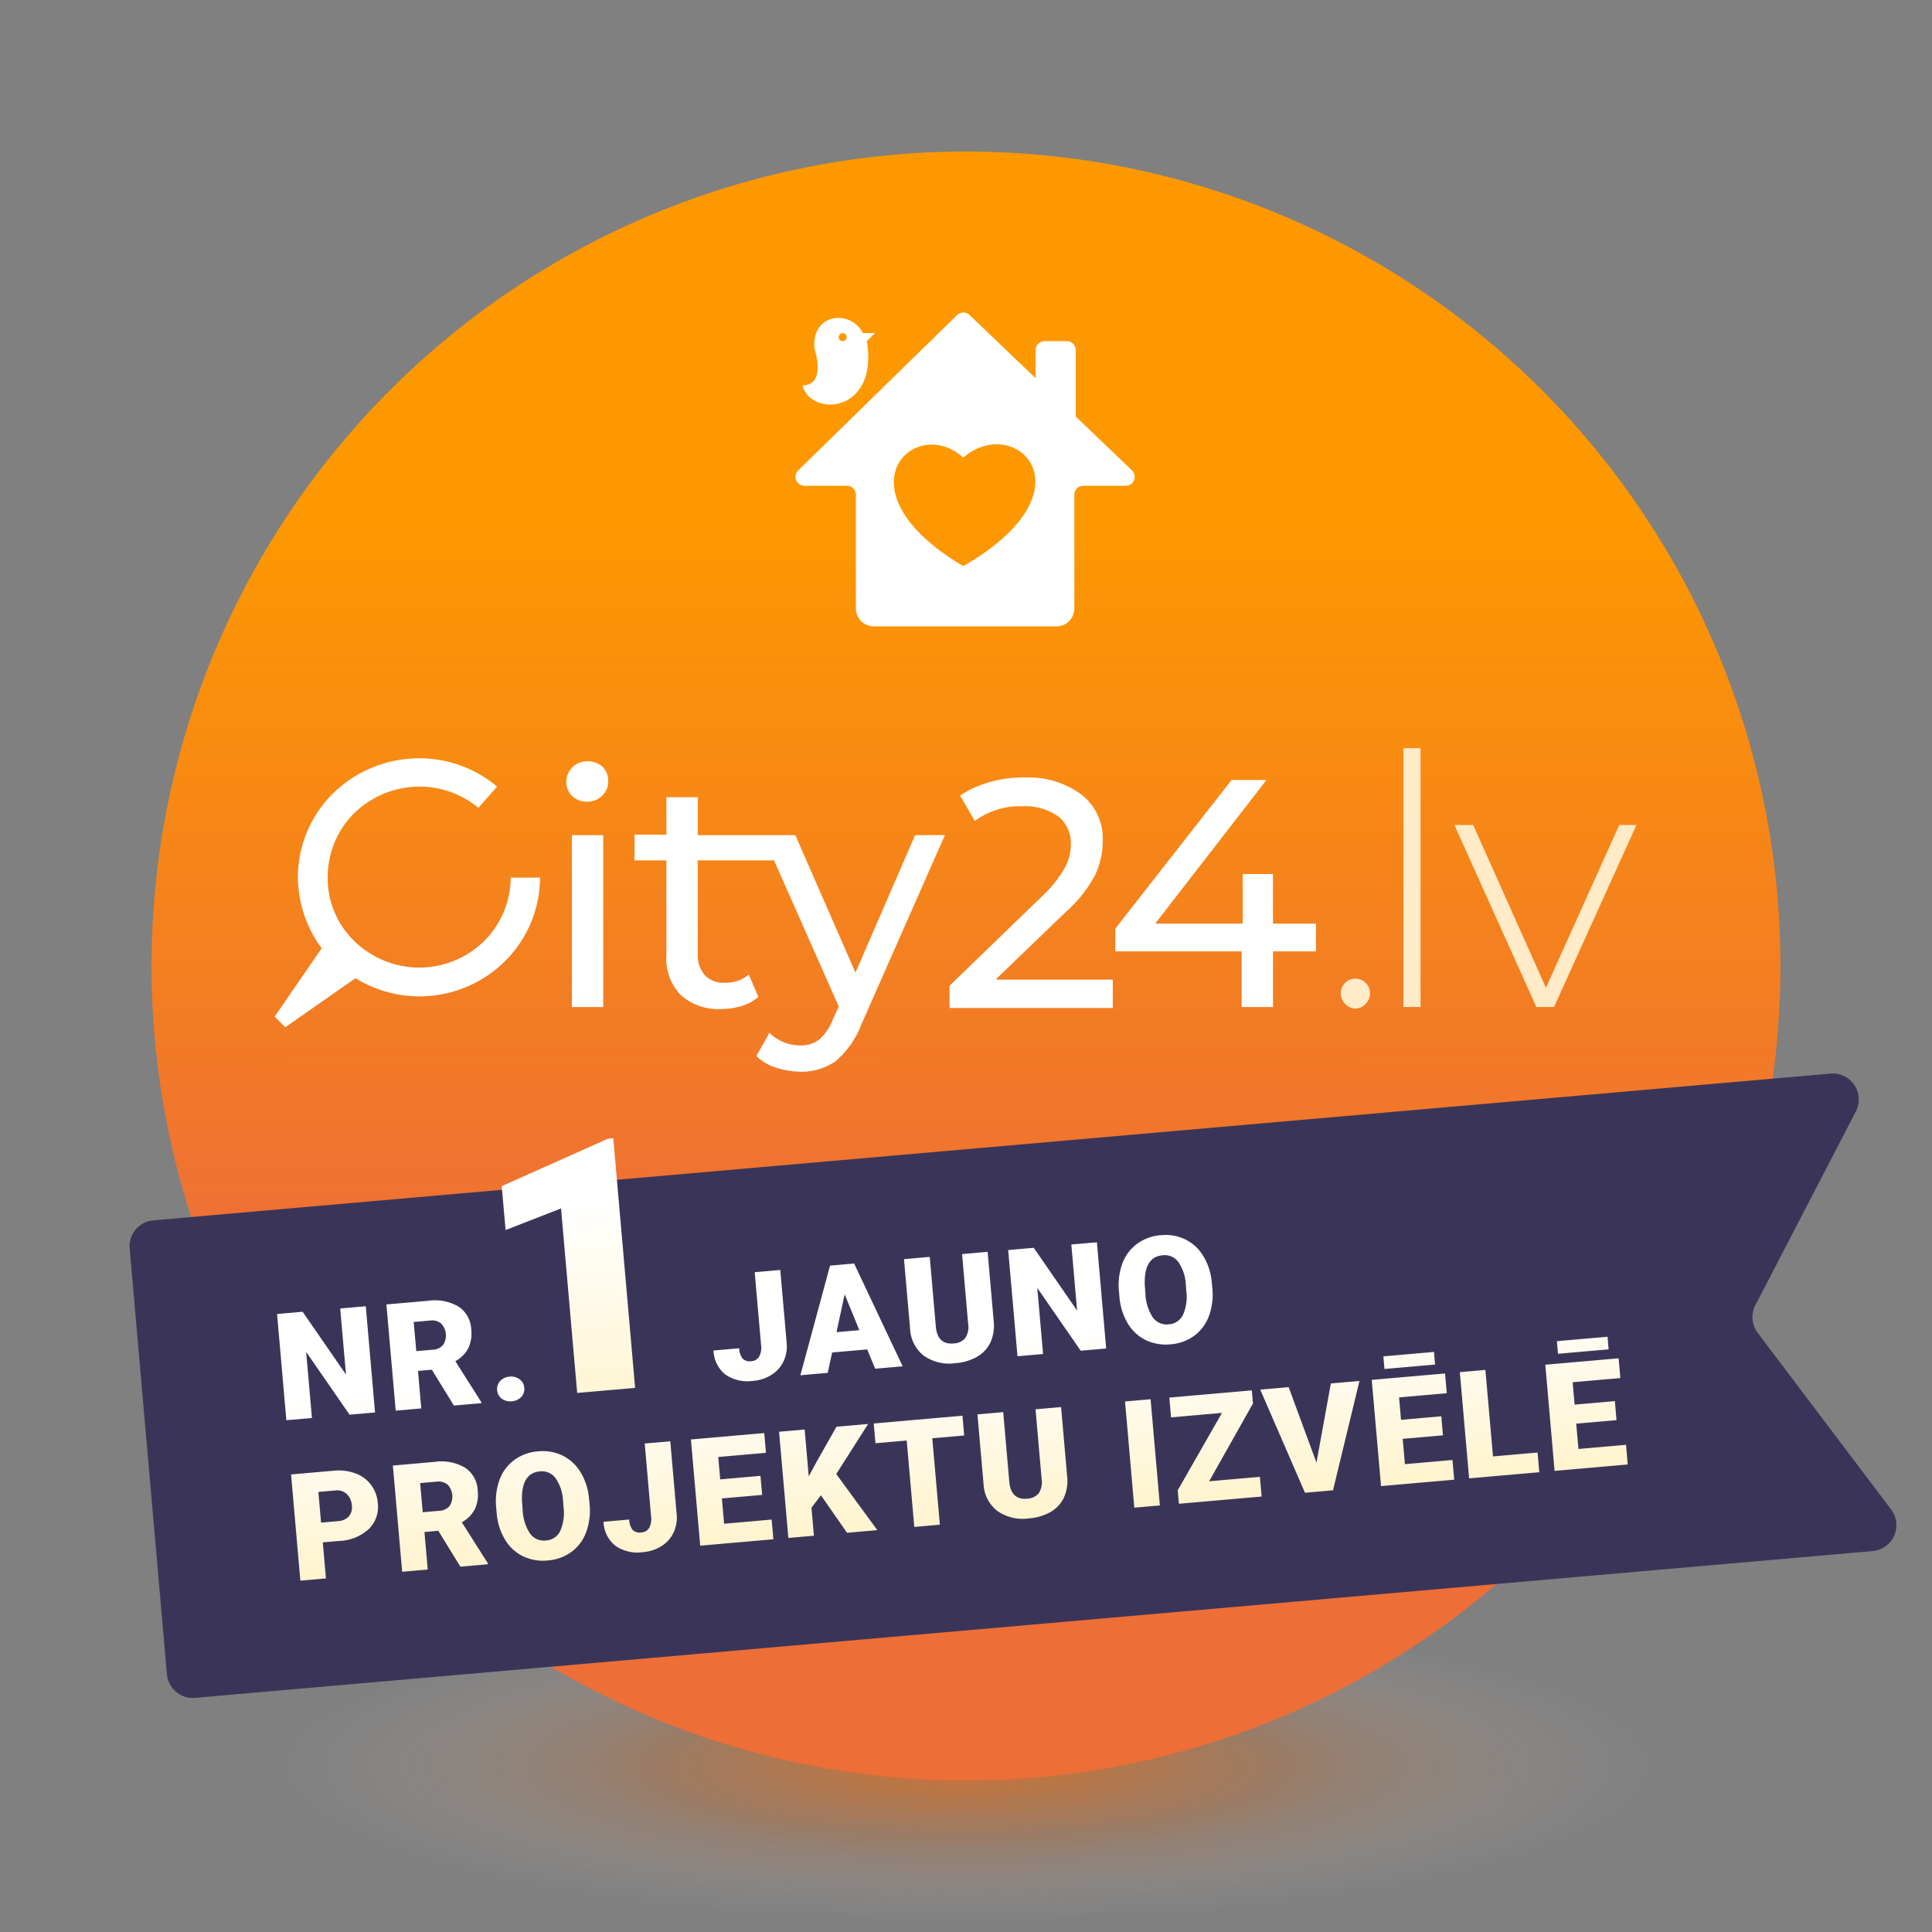 <svg id="Layer_1" data-name="Layer 1" xmlns="http://www.w3.org/2000/svg" xmlns:xlink="http://www.w3.org/1999/xlink" viewBox="0 0 204 204"><rect x="0" y="0" width="204" height="204" fill="#808080" stroke="none"/><defs><style>.cls-1{fill:none;}.cls-2{clip-path:url(#clip-path);}.cls-3{fill:url(#radial-gradient);}.cls-4{fill:url(#linear-gradient);}.cls-5{clip-path:url(#clip-path-2);}.cls-11,.cls-6{fill:#fff;}.cls-7{fill:#ffebc7;}.cls-8{fill:#3a3558;}.cls-9{fill:url(#linear-gradient-2);}.cls-10{fill:url(#linear-gradient-3);}.cls-11{fill-rule:evenodd;}</style><clipPath id="clip-path"><rect class="cls-1" width="204" height="204"/></clipPath><radialGradient id="radial-gradient" cx="-649.303" cy="507.137" r="1" gradientTransform="matrix(0, 16.5, 73, 0, -36918.725, 10900)" gradientUnits="userSpaceOnUse"><stop offset="0" stop-color="#f76a05" stop-opacity="0.61"/><stop offset="0.469" stop-color="#fb6c05" stop-opacity="0.2"/><stop offset="1" stop-color="#fff" stop-opacity="0"/></radialGradient><linearGradient id="linear-gradient" x1="102.034" y1="150.927" x2="101.977" y2="72" gradientTransform="matrix(1, 0, 0, -1, 0, 206)" gradientUnits="userSpaceOnUse"><stop offset="0" stop-color="#fd9800"/><stop offset="1" stop-color="#ed6e37"/></linearGradient><clipPath id="clip-path-2"><rect class="cls-1" x="29" y="79" width="156" height="34.161"/></clipPath><linearGradient id="linear-gradient-2" x1="99.257" y1="74.329" x2="102.453" y2="37.792" gradientTransform="matrix(1, 0, 0, -1, 0, 206)" gradientUnits="userSpaceOnUse"><stop offset="0.269" stop-color="#fff"/><stop offset="1" stop-color="#fff0bc"/></linearGradient><linearGradient id="linear-gradient-3" x1="58.234" y1="90.514" x2="61.999" y2="47.481" xlink:href="#linear-gradient-2"/></defs><g class="cls-2"><ellipse class="cls-3" cx="102.275" cy="186.5" rx="73" ry="16.5"/><circle class="cls-4" cx="102" cy="102" r="86"/><g class="cls-5"><path class="cls-6" d="M60.438,84.071a2.021,2.021,0,0,1-.64-1.5,2.138,2.138,0,0,1,.64-1.548,2.173,2.173,0,0,1,1.6-.64,2.361,2.361,0,0,1,1.6.587,2.188,2.188,0,0,1,.587,1.494,2.052,2.052,0,0,1-.64,1.548,2.175,2.175,0,0,1-1.6.641A2.231,2.231,0,0,1,60.438,84.071Zm-.053,4.11h3.309v18.148H60.385Z"/><path class="cls-6" d="M96.628,88.181l-6.3,14.518L83.978,88.181h-10.3v-4H70.367v3.95H67V90.85h3.363v9.981a5.579,5.579,0,0,0,1.494,4.217,5.929,5.929,0,0,0,4.27,1.494,7.5,7.5,0,0,0,2.189-.32,4.692,4.692,0,0,0,1.761-.961l-1.014-2.348a3.814,3.814,0,0,1-2.562.854,2.658,2.658,0,0,1-2.082-.8,3.245,3.245,0,0,1-.747-2.242V90.85h8.06l6.832,15.425-.587,1.281a5.551,5.551,0,0,1-1.442,2.189,3.176,3.176,0,0,1-2.028.64,4.564,4.564,0,0,1-3.256-1.334l-1.387,2.455a5.016,5.016,0,0,0,2.081,1.228,8.586,8.586,0,0,0,2.562.427,6.2,6.2,0,0,0,3.737-1.121,9.6,9.6,0,0,0,2.722-3.9l8.807-19.962Z"/><path class="cls-6" d="M138.954,100.457h-4.537v5.872h-3.309v-5.872H117.764v-2.4L130.04,82.363h3.683L121.98,97.522h9.235V92.291h3.2v5.231h4.537Z"/><path class="cls-6" d="M105.223,103.339l7.312-7.045a13.751,13.751,0,0,0,3.1-3.9,8.385,8.385,0,0,0,.8-3.629,5.817,5.817,0,0,0-2.242-4.858,9.394,9.394,0,0,0-5.978-1.814,12.814,12.814,0,0,0-5.071.961,9.262,9.262,0,0,0-1.761.96l1.548,2.669a8.03,8.03,0,0,1,5.017-1.548,6.042,6.042,0,0,1,3.79,1.068,3.58,3.58,0,0,1,1.334,2.935,5.3,5.3,0,0,1-.641,2.509,12.649,12.649,0,0,1-2.4,2.989l-9.768,9.448v2.348H117.5v-2.989H105.223Z"/><path class="cls-6" d="M53.927,92.61A9.534,9.534,0,0,1,51.1,99.389a9.8,9.8,0,0,1-13.665,0A9.235,9.235,0,0,1,34.6,92.61a9.534,9.534,0,0,1,2.829-6.778,9.93,9.93,0,0,1,6.833-2.776A9.731,9.731,0,0,1,50.511,85.3l1.975-2.242a12.718,12.718,0,0,0-8.274-2.989,13,13,0,0,0-8.967,3.63,12.482,12.482,0,0,0-3.79,8.913,12.868,12.868,0,0,0,2.509,7.526L29,107.342l1.121,1.121,7.419-5.177a12.828,12.828,0,0,0,15.693-1.708,12.485,12.485,0,0,0,3.789-8.914H53.927Z"/><path class="cls-7" d="M142.048,106.008a1.547,1.547,0,0,1,0-2.242,1.447,1.447,0,0,1,1.068-.427,1.485,1.485,0,0,1,1.066.427,1.45,1.45,0,0,1,.481,1.121,1.53,1.53,0,0,1-.481,1.121,1.424,1.424,0,0,1-2.134,0Z"/><path class="cls-7" d="M148.187,79H150v27.329h-1.815Z"/><path class="cls-7" d="M172.792,87.113l-8.7,19.215h-1.869l-8.647-19.215h1.976l7.686,17.187,7.74-17.187Z"/></g><path class="cls-8" d="M13.692,131.831a2.745,2.745,0,0,1,2.5-2.976l177.092-15.494a2.747,2.747,0,0,1,2.677,4l-10.611,20.453a2.747,2.747,0,0,0,.246,2.921l14.088,18.651a2.747,2.747,0,0,1-1.953,4.392L20.6,179.277a2.747,2.747,0,0,1-2.976-2.5Z"/><path class="cls-9" d="M39.6,149.142l-2.688.235-4.585-6.631.61,6.979-2.7.237-.981-11.215,2.7-.237,4.578,6.632-.611-6.979,2.7-.236Zm6-4.515-1.463.128.346,3.96-2.7.236L40.8,137.736l4.414-.386a4.944,4.944,0,0,1,3.2.613,3.013,3.013,0,0,1,1.343,2.405,3.639,3.639,0,0,1-.307,1.983,3.352,3.352,0,0,1-1.37,1.377l2.737,4.316.01.116-2.9.253Zm-1.646-1.959,1.71-.15a1.534,1.534,0,0,0,1.12-.5,1.835,1.835,0,0,0-.2-2.265,1.523,1.523,0,0,0-1.192-.315l-1.71.15Zm9.856,2.693a1.47,1.47,0,0,1,1.056.28,1.189,1.189,0,0,1,.49.9,1.215,1.215,0,0,1-.326.975,1.634,1.634,0,0,1-2.057.173,1.29,1.29,0,0,1-.163-1.864A1.479,1.479,0,0,1,53.81,145.361Zm25.88-11.027,2.7-.236.673,7.695a3.675,3.675,0,0,1-.333,1.954,3.382,3.382,0,0,1-1.273,1.423,4.239,4.239,0,0,1-1.939.635,4.1,4.1,0,0,1-2.931-.675,3.372,3.372,0,0,1-1.246-2.53l2.712-.237a1.881,1.881,0,0,0,.359,1.094,1.067,1.067,0,0,0,.924.268,1,1,0,0,0,.826-.491,1.979,1.979,0,0,0,.2-1.206Zm11.878,8.15-3.7.324L87.4,144.96l-2.888.253,3.132-11.575,2.542-.223,5.125,10.853-2.9.254Zm-3.241-1.82,2.411-.211-1.55-3.784Zm15.957-8.482.642,7.34a4.252,4.252,0,0,1-.342,2.211,3.469,3.469,0,0,1-1.4,1.52,5.386,5.386,0,0,1-2.308.683,4.656,4.656,0,0,1-3.32-.78,3.8,3.8,0,0,1-1.456-2.807l-.647-7.394,2.719-.238.651,7.448q.209,1.838,1.871,1.692a1.661,1.661,0,0,0,1.231-.574,2.168,2.168,0,0,0,.3-1.539l-.641-7.326ZM116.8,142.388l-2.688.235-4.585-6.631.61,6.979-2.7.236-.982-11.215,2.7-.236,4.577,6.631-.61-6.978,2.7-.236Zm11.21-6.4a6.639,6.639,0,0,1-.354,2.958,4.534,4.534,0,0,1-1.563,2.1,4.838,4.838,0,0,1-2.49.9,4.926,4.926,0,0,1-2.6-.433,4.557,4.557,0,0,1-1.9-1.735,6.5,6.5,0,0,1-.893-2.755l-.055-.631a6.688,6.688,0,0,1,.347-2.957,4.524,4.524,0,0,1,1.563-2.1,4.884,4.884,0,0,1,2.512-.911,4.818,4.818,0,0,1,2.6.456,4.546,4.546,0,0,1,1.9,1.781,6.435,6.435,0,0,1,.882,2.81Zm-2.791-.229a4.687,4.687,0,0,0-.784-2.485,1.787,1.787,0,0,0-1.67-.731q-2.034.179-1.883,3.239l.065.824a4.874,4.874,0,0,0,.768,2.487,1.8,1.8,0,0,0,1.7.743,1.773,1.773,0,0,0,1.5-1.008,4.739,4.739,0,0,0,.343-2.553Zm-91.136,27.1.333,3.805-2.7.237-.982-11.215,4.476-.392a5.172,5.172,0,0,1,2.314.279,3.519,3.519,0,0,1,1.65,1.214,3.643,3.643,0,0,1,.72,1.932,3.263,3.263,0,0,1-.948,2.729,4.885,4.885,0,0,1-3.134,1.26Zm-.182-2.087,1.771-.155a1.669,1.669,0,0,0,1.16-.5,1.464,1.464,0,0,0,.319-1.146,1.809,1.809,0,0,0-.534-1.218,1.507,1.507,0,0,0-1.2-.377l-1.8.158Zm12.381.865-1.464.128.347,3.959-2.7.237-.981-11.215,4.413-.387a4.942,4.942,0,0,1,3.2.613,3.013,3.013,0,0,1,1.344,2.405,3.636,3.636,0,0,1-.308,1.983,3.349,3.349,0,0,1-1.369,1.377l2.737,4.317.01.115-2.9.254Zm-1.646-1.96,1.71-.149a1.538,1.538,0,0,0,1.12-.5,1.834,1.834,0,0,0-.2-2.264,1.517,1.517,0,0,0-1.192-.315l-1.71.149Zm17.616-.866a6.638,6.638,0,0,1-.355,2.958,4.539,4.539,0,0,1-1.562,2.1,4.838,4.838,0,0,1-2.491.9,4.938,4.938,0,0,1-2.6-.432,4.564,4.564,0,0,1-1.9-1.736,6.488,6.488,0,0,1-.893-2.755l-.055-.631a6.673,6.673,0,0,1,.347-2.957,4.522,4.522,0,0,1,1.562-2.1,4.89,4.89,0,0,1,2.513-.911,4.818,4.818,0,0,1,2.6.456,4.549,4.549,0,0,1,1.9,1.781,6.423,6.423,0,0,1,.883,2.81Zm-2.791-.229a4.7,4.7,0,0,0-.784-2.485,1.789,1.789,0,0,0-1.671-.731q-2.033.179-1.882,3.239l.065.824a4.874,4.874,0,0,0,.768,2.487,1.8,1.8,0,0,0,1.7.743,1.773,1.773,0,0,0,1.5-1.008,4.739,4.739,0,0,0,.343-2.553Zm8.615-6.163,2.7-.236.673,7.695a3.666,3.666,0,0,1-.334,1.954,3.367,3.367,0,0,1-1.272,1.423,4.232,4.232,0,0,1-1.939.635,4.1,4.1,0,0,1-2.931-.675,3.372,3.372,0,0,1-1.246-2.53l2.711-.237a1.878,1.878,0,0,0,.36,1.094,1.067,1.067,0,0,0,.924.268,1,1,0,0,0,.826-.491,1.976,1.976,0,0,0,.2-1.2Zm12.4,5.427-4.252.372.234,2.673,5.022-.44.182,2.08-7.726.676-.981-11.215,7.741-.677.183,2.087-5.038.441.207,2.364,4.252-.372Zm6.208.039-1,1.314.259,2.958-2.7.236-.981-11.215,2.7-.236.433,4.945.815-1.508,2.11-3.731,3.343-.293L88.3,155.643l4.337,5.923-3.2.281Zm15.122-6.314-3.366.295.8,9.127-2.7.237-.8-9.128-3.3.289-.183-2.087,9.374-.82Zm10.234-3,.643,7.341a4.273,4.273,0,0,1-.342,2.211,3.474,3.474,0,0,1-1.4,1.52,5.4,5.4,0,0,1-2.308.683,4.661,4.661,0,0,1-3.32-.781,3.8,3.8,0,0,1-1.456-2.806l-.647-7.395,2.719-.238.651,7.449q.207,1.836,1.871,1.691a1.664,1.664,0,0,0,1.231-.573,2.177,2.177,0,0,0,.3-1.54l-.641-7.325Zm10.432,10.388-2.7.236-.981-11.215,2.7-.236Zm5.2-2.551,5.361-.469.182,2.08-8.734.764-.125-1.425,4.672-8.17-5.377.47-.182-2.087,8.711-.762.121,1.386Zm11.334-1.969,1.519-8.36,3.02-.264-2.793,11.545-2.958.259-4.725-10.888,3-.262Zm13.357-2.884-4.252.372.234,2.673,5.022-.44.182,2.08-7.725.676-.982-11.215,7.741-.677.183,2.087-5.037.441.206,2.365,4.252-.372Zm-.832-7.471-5.346.467-.116-1.332,5.345-.468Zm6.115,9.7,4.706-.412.182,2.08-7.41.648-.981-11.215,2.7-.236Zm13.041-3.834-4.252.372.234,2.673,5.022-.44.182,2.08-7.726.676L163.17,144.1l7.741-.677.183,2.087-5.038.441.207,2.365,4.252-.372Zm-.832-7.472-5.346.468-.117-1.332,5.346-.468Z"/><path class="cls-10" d="M67.062,146.544l-6.118.535L59.24,127.6l-5.856,2.281-.406-4.634,11.217-5.012.561-.049Z"/><path class="cls-11" d="M101.055,33.27,84.287,49.665a.949.949,0,0,0,.664,1.627h4.476a.948.948,0,0,1,.948.949v12a1.9,1.9,0,0,0,1.9,1.9H111.54a1.9,1.9,0,0,0,1.9-1.9v-12a.948.948,0,0,1,.948-.949h4.472a.949.949,0,0,0,.656-1.634l-5.926-5.669V36.971a.949.949,0,0,0-.949-.949H110.3a.949.949,0,0,0-.949.949v2.961l-6.972-6.669A.95.95,0,0,0,101.055,33.27Zm.655,26.506c-13.573-8.06-5.09-16.119,0-11.453C107.14,43.572,115.708,51.716,101.71,59.776ZM91.53,36.022c1.273,7.635-5.938,8.059-6.786,4.666,2.545,0,1.272-3.818,1.272-3.818-.424-3.817,3.818-4.241,5.09-1.7h1.273ZM89.408,35.6a.424.424,0,1,1-.424-.424A.424.424,0,0,1,89.408,35.6Z"/></g></svg>